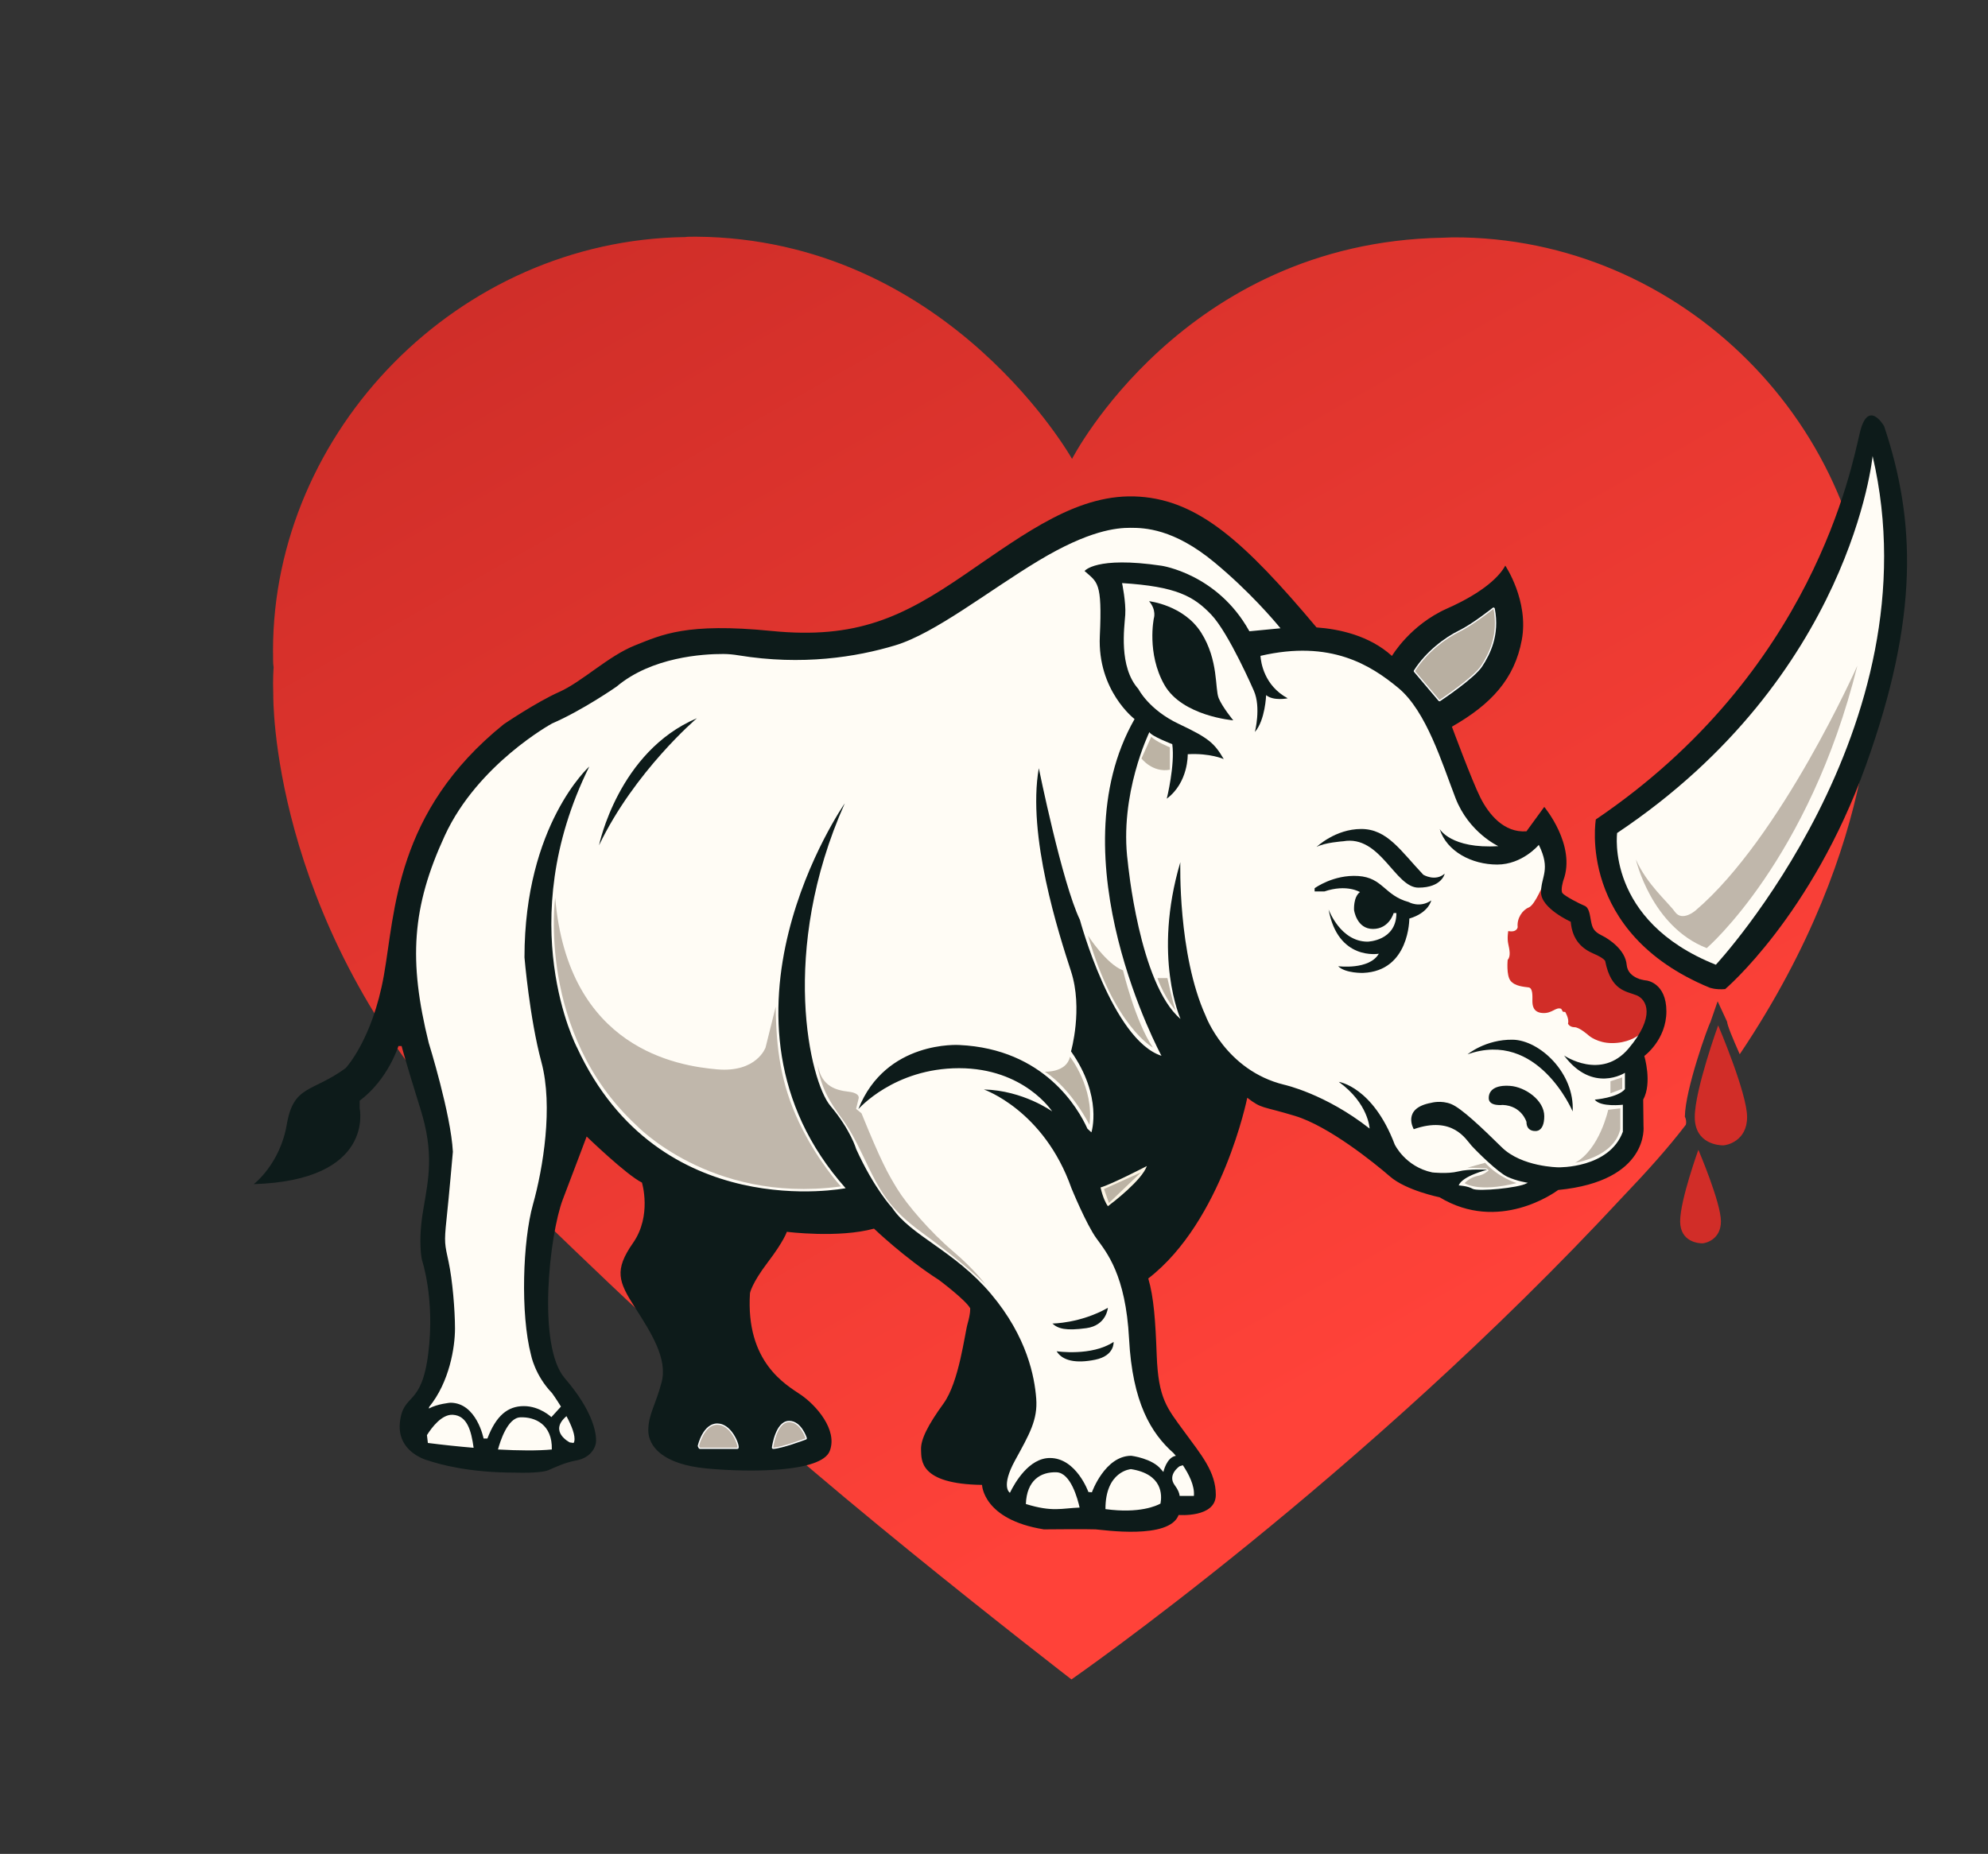 <?xml version="1.0" encoding="UTF-8" standalone="no"?>
<!DOCTYPE svg PUBLIC "-//W3C//DTD SVG 1.1//EN" "http://www.w3.org/Graphics/SVG/1.1/DTD/svg11.dtd">
<svg width="100%" height="100%" viewBox="0 0 1115 1040" version="1.1" xmlns="http://www.w3.org/2000/svg" xmlns:xlink="http://www.w3.org/1999/xlink" xml:space="preserve" xmlns:serif="http://www.serif.com/" style="fill-rule:evenodd;clip-rule:evenodd;stroke-linejoin:round;stroke-miterlimit:2;">
    <rect x="0" y="0" width="1115" height="1040" fill="#333333" stroke="none"/>
    <g id="Layer-1" serif:id="Layer 1" transform="matrix(1,0,0,1,48.494,17.904)">
        <g transform="matrix(-403.951,-739.352,-739.352,403.951,759.541,730.434)">
            <path d="M0.64,-0.351C0.72,-0.198 0.629,-0.064 0.629,-0.064C0.629,-0.064 0.792,-0.062 0.875,0.078C0.875,0.078 0.882,0.09 0.882,0.091C0.953,0.225 0.9,0.394 0.772,0.464C0.768,0.466 0.765,0.468 0.762,0.469L0.762,0.469C0.762,0.469 0.756,0.473 0.746,0.478C0.746,0.478 0.619,0.55 0.439,0.508C0.439,0.508 0.439,0.508 0.439,0.508C0.412,0.503 0.384,0.497 0.353,0.488C0.315,0.476 0.276,0.464 0.234,0.449L0.234,0.449C0.146,0.427 -0.084,0.326 -0.084,0.326C-0.084,0.326 -0.059,0.092 0.022,-0.15C0.029,-0.172 0.036,-0.192 0.044,-0.21C0.045,-0.211 0.047,-0.212 0.049,-0.212C0.065,-0.221 0.095,-0.255 0.096,-0.257L0.106,-0.268L0.091,-0.267C0.089,-0.266 0.08,-0.265 0.068,-0.264C0.148,-0.418 0.252,-0.464 0.252,-0.464L0.252,-0.463C0.255,-0.465 0.259,-0.467 0.262,-0.469C0.392,-0.54 0.564,-0.492 0.637,-0.357C0.638,-0.355 0.639,-0.353 0.64,-0.351Z" style="fill:url(#_Linear1);fill-rule:nonzero;"/>
        </g>
        <g transform="matrix(1,0,0,1,560.912,644.628)">
            <path d="M0,5.247L13.388,18.635L41.673,-13.388L0,5.247Z" style="fill:rgb(252,245,229);fill-rule:nonzero;"/>
        </g>
        <g transform="matrix(1,0,0,1,724.471,614.457)">
            <path d="M0,-122.518C-0.025,-122.425 -0.65,-120.234 -2.932,-120.234C-3.19,-120.234 -3.302,-120.268 -3.306,-120.268C-3.67,-120.492 -4.279,-121.678 -4.544,-122.78C-4.537,-123.617 -4.412,-124.602 -4.244,-125.168C-3.492,-125.833 -2.864,-126.614 -2.378,-127.472C-2.242,-127.356 -2.104,-127.239 -1.964,-127.118C-1.064,-126.35 -0.113,-125.537 0.927,-124.713C0.528,-124.038 0.214,-123.302 0,-122.518M-112.098,-252.656C-118.712,-264.347 -117.815,-277.5 -117.248,-282.012C-113.484,-279.976 -109.614,-276.99 -106.866,-272.643C-101.225,-263.719 -100.313,-254.285 -99.646,-247.397C-99.459,-245.455 -99.29,-243.707 -99.037,-242.102C-104.405,-244.5 -109.418,-247.917 -112.098,-252.656M-316.191,-9.07C-315.501,-7.992 -314.809,-7.043 -314.124,-6.23C-304.292,5.446 -301.405,14.741 -301.396,14.771C-301.273,15.2 -301.118,15.618 -300.934,16.024C-300.466,17.049 -299.998,18.054 -299.531,19.034C-306.32,10.111 -311.874,0.74 -316.191,-9.07M147.325,-38.364C157.288,-50.18 161.202,-60.773 158.96,-69.846C157.533,-75.62 153.643,-80.179 148.287,-82.354C147.153,-82.815 146.067,-83.168 145.017,-83.509C140.622,-84.939 137.969,-85.802 136.175,-94.914C136.131,-95.139 136.078,-95.362 136.017,-95.583C134.907,-99.578 131.315,-102.68 124.371,-105.641C120.311,-107.372 117.5,-109.802 116.978,-116.027C116.704,-119.273 114.68,-122.127 111.715,-123.476C106.656,-125.775 101.113,-129.927 100.347,-131.966C100.374,-133.652 100.742,-135.174 101.202,-137.082C102.901,-144.121 103.846,-150.883 98.168,-162.386C96.819,-165.12 94.179,-166.984 91.151,-167.341C90.799,-167.382 90.447,-167.403 90.097,-167.403C87.439,-167.403 84.896,-166.225 83.175,-164.154C83.135,-164.105 80.556,-161.125 76.299,-158.863C75.904,-161.865 74.005,-164.545 71.139,-165.865C71.007,-165.926 57.771,-172.376 51.77,-187.905C50.645,-190.816 49.482,-193.975 48.253,-197.32C41.134,-216.679 32.274,-240.771 17.032,-253.378C4.115,-264.06 -14.305,-276.323 -42.327,-276.323C-43.732,-276.323 -45.156,-276.28 -46.589,-276.218C-46.554,-276.296 -46.508,-276.367 -46.476,-276.446C-45.199,-279.513 -45.717,-283.034 -47.821,-285.604C-51.692,-290.334 -65.891,-307.064 -86.027,-323.766C-111.947,-345.264 -130.905,-345.264 -139.001,-345.264C-149.001,-345.264 -165.683,-343.228 -194.966,-325.621C-204.223,-320.055 -213.665,-313.755 -222.796,-307.663C-241.695,-295.053 -259.546,-283.143 -273.481,-278.94C-290.705,-273.746 -308.646,-271.112 -326.807,-271.112C-338.069,-271.112 -349.472,-272.147 -360.699,-274.188C-361.005,-274.244 -361.314,-274.284 -361.625,-274.308C-361.861,-274.326 -364.032,-274.483 -367.599,-274.483C-379.908,-274.483 -410.788,-272.511 -432.64,-254.322C-435.103,-252.629 -451.832,-241.28 -466.934,-234.741C-467.184,-234.633 -467.43,-234.513 -467.669,-234.382C-469.474,-233.397 -512.091,-209.775 -531.648,-167.402C-550.796,-125.915 -553.307,-93.929 -541.243,-45.171C-541.2,-44.998 -541.152,-44.827 -541.1,-44.657C-540.979,-44.271 -529.19,-6.21 -527.984,13.614C-528.33,17.559 -530.202,38.82 -531.475,50.698C-532.907,64.061 -532.537,66.463 -530.555,75.613L-530.138,77.543C-528.06,87.24 -526.774,103.479 -526.774,112.963C-526.774,121.486 -529.402,139.138 -539.25,151.245C-540.2,152.412 -540.841,153.798 -541.117,155.277L-541.283,156.171C-541.861,159.274 -540.756,162.415 -538.444,164.496C-538.52,164.891 -538.566,165.222 -538.566,165.452C-538.566,167.38 -538.566,170.706 -538.031,173.32C-537.496,175.934 -536.249,180.924 -534.467,182.528C-532.685,184.132 -511.12,187.875 -510.229,187.875C-509.338,187.875 -482.784,189.835 -479.219,187.875C-475.655,185.914 -457.655,185.38 -457.12,184.667C-456.586,183.954 -447.853,177.779 -447.318,177.124C-446.784,176.469 -447.14,165.025 -448.388,162.727C-448.733,162.091 -449.301,161.134 -449.989,160.053C-448.958,157.468 -449.153,154.482 -450.672,152.007C-453.49,147.419 -455.967,143.995 -456.07,143.851C-456.317,143.51 -456.587,143.188 -456.879,142.885C-464.371,135.117 -466.271,126.169 -466.276,126.147C-466.314,125.942 -466.36,125.739 -466.413,125.538C-472.121,103.713 -470.519,64.057 -465.386,45.772C-463.037,37.404 -451.768,-6.005 -460.608,-38.841C-462.59,-46.205 -464.23,-54.499 -465.55,-62.442C-461.941,-49.912 -458.176,-42.222 -457.428,-40.751C-422.834,33.865 -357.543,45.005 -321.685,45.005C-307.015,45.005 -297.335,43.115 -296.93,43.034C-293.765,42.405 -291.18,40.129 -290.153,37.071C-290.093,36.894 -290.04,36.716 -289.991,36.537C-285.02,44.502 -281.068,49.204 -279.64,50.814C-273.691,59.427 -264.624,65.842 -255.037,72.627C-245.157,79.617 -233.959,87.54 -224.061,99.281C-210.261,115.647 -202.204,134.176 -200.76,152.865C-200.104,161.346 -203.157,167.292 -210.743,181.109L-211.526,182.538C-222.472,202.497 -214.833,210.234 -211.898,212.289L-211.737,212.403C-210.199,213.497 -208.374,214.067 -206.523,214.067C-205.778,214.067 -205.029,213.974 -204.293,213.787C-203.913,213.689 -203.545,213.56 -203.184,213.416C-201.002,215.421 -198.792,217.084 -196.506,217.756C-192.467,218.944 -167.992,222.746 -163.239,222.746C-158.487,222.746 -137.576,222.033 -136.388,221.32C-135.199,220.607 -125.932,218.231 -124.744,217.756C-123.556,217.281 -109.409,214.067 -109.409,214.067L-101.694,210.152C-101.694,210.152 -96.467,207.348 -96.467,205.067C-96.467,202.786 -102.771,189.003 -103.302,188.053C-103.436,187.813 -103.961,187.088 -104.669,186.139C-104.126,183.495 -104.785,180.718 -106.535,178.599C-107.493,177.438 -108.106,176.768 -108.106,176.768C-108.317,176.538 -108.559,176.298 -108.792,176.091C-118.01,167.918 -128.833,153.949 -130.727,118.19C-132.668,81.554 -143.394,67.012 -149.803,58.324C-150.125,57.886 -150.437,57.464 -150.732,57.057C-154.828,51.424 -161.34,36.535 -163.621,30.995C-168.145,18.232 -174.102,7.976 -180.416,-0.21C-179.042,-0.594 -177.744,-1.309 -176.65,-2.346C-176.255,-2.721 -175.9,-3.125 -175.586,-3.552C-173.681,-0.482 -172.269,2.303 -171.265,4.528C-170.768,5.628 -170.055,6.618 -169.168,7.437L-166.939,9.496C-165.257,11.05 -163.069,11.884 -160.833,11.884C-160.074,11.884 -159.311,11.789 -158.559,11.592C-155.591,10.817 -153.222,8.584 -152.273,5.666C-151.964,4.713 -145.188,-17.107 -162.597,-44.304C-161.4,-49.914 -159.679,-60.461 -160.417,-72.235C-151.727,-54.338 -139.577,-36.484 -124.327,-31.509C-123.41,-31.21 -122.471,-31.066 -121.54,-31.066C-118.918,-31.066 -116.37,-32.215 -114.629,-34.299C-112.27,-37.124 -111.87,-41.104 -113.617,-44.343C-113.732,-44.555 -116.068,-48.96 -119.399,-56.441C-118.509,-55.528 -117.597,-54.664 -116.656,-53.869C-114.988,-52.457 -112.932,-51.748 -110.867,-51.748C-108.971,-51.748 -107.068,-52.348 -105.461,-53.55C-104.701,-54.119 -104.053,-54.79 -103.525,-55.532C-98.998,-46.097 -84.918,-22.452 -54.882,-15.106C-54.806,-15.087 -54.729,-15.07 -54.653,-15.053C-54.443,-15.007 -33.42,-10.292 -10.364,7.823C-8.746,9.094 -6.781,9.746 -4.803,9.746C-3.433,9.746 -2.056,9.433 -0.782,8.797C-0.226,10.082 0.323,11.431 0.86,12.847C0.943,13.067 1.035,13.283 1.135,13.495C1.453,14.169 9.144,30.058 28.441,34.145C28.704,34.201 28.97,34.245 29.236,34.277C29.565,34.316 32.546,34.66 36.399,34.665C36.636,35.68 37.05,36.661 37.634,37.557C39.197,39.96 41.832,41.476 44.695,41.635C46.029,41.71 47.931,42.068 48.464,42.322C50.7,43.627 53.414,44.135 58.144,44.135C63.452,44.135 80.595,42.989 87.312,39.517C90.775,38.125 93.029,34.722 92.944,30.962C92.943,30.917 92.941,30.87 92.939,30.824C97.009,31.397 99.996,31.477 100.912,31.488C101.002,31.49 101.167,31.492 101.4,31.492C117.407,31.492 138.606,24.725 145.675,5.656C146.046,4.655 146.236,3.595 146.236,2.528L146.236,-12.621C146.236,-13.774 146.013,-14.903 145.593,-15.951C146.76,-17.505 147.395,-19.401 147.395,-21.353L147.395,-30.532C147.395,-32.635 146.66,-34.632 145.376,-36.211C146.043,-36.895 146.693,-37.614 147.325,-38.364" style="fill:rgb(255,252,245);fill-rule:nonzero;"/>
        </g>
        <g transform="matrix(1,0,0,1,817.509,567.263)">
            <path d="M0,-90.178C0,-90.178 -4.99,-77.525 -8.555,-76.099C-12.119,-74.673 -15.327,-70.039 -14.792,-65.049C-14.792,-65.049 -15.089,-61.901 -20.079,-62.851C-20.079,-62.851 -20.792,-58.97 -20.079,-55.683C-19.366,-52.396 -18.574,-48.713 -20.396,-46.693C-20.396,-46.693 -21.267,-38.02 -18.772,-34.931C-16.277,-31.841 -11.168,-31.604 -8.673,-31.247C-6.178,-30.891 -6.535,-26.138 -6.535,-23.762C-6.535,-21.386 -6.297,-17.228 -0.832,-16.871C4.634,-16.515 6.535,-20.435 9.624,-19.247L10.574,-17.584L11.881,-17.465C11.881,-17.465 14.257,-13.544 13.426,-10.931C13.426,-10.931 14.257,-8.911 17.109,-8.911C19.96,-8.911 25.188,-4.158 25.188,-4.158C25.188,-4.158 29.941,0 38.139,0C46.337,0 51.683,-3.208 54.535,-5.465C57.386,-7.723 60.832,-21.742 60.832,-21.742L48.238,-33.148L37.069,-49.069C37.069,-49.069 31.01,-59.287 29.941,-60.119C28.871,-60.95 24.238,-64.158 23.525,-65.109C22.812,-66.059 15.802,-74.495 15.445,-75.089C15.089,-75.683 4.871,-85.307 4.871,-85.663C4.871,-86.02 0,-90.178 0,-90.178" style="fill:rgb(209,45,40);fill-rule:nonzero;"/>
        </g>
        <g transform="matrix(1,0,0,1,625.212,368.549)">
            <path d="M0,-31.544C-9.802,-47.049 -29.228,-49.188 -29.228,-49.188C-24.951,-44.197 -26.554,-39.564 -26.554,-39.564C-26.554,-39.564 -30.653,-19.96 -20.673,-2.316C-10.693,15.327 18,17.644 18,17.644C18,17.644 11.941,10.337 9.802,5.169C7.663,0.001 9.802,-16.039 0,-31.544" style="fill:rgb(13,27,26);fill-rule:nonzero;"/>
        </g>
        <g transform="matrix(1,0,0,1,1008.24,521.758)">
            <path d="M0,-300.594C0,-300.594 -8.951,-316.277 -13.585,-297.03C-18.219,-277.782 -39.605,-162.653 -161.684,-79.96C-161.684,-79.96 -172.555,-16.515 -97.941,14.376C-97.941,14.376 -94.615,15.683 -89.149,15.208C-89.149,15.208 -40.674,-25.782 -10.377,-109.901C19.92,-194.02 17.506,-248.198 0,-300.594" style="fill:rgb(13,27,26);fill-rule:nonzero;"/>
        </g>
        <g transform="matrix(1,0,0,1,741.588,512.728)">
            <path d="M0,-24.594C-13.723,-28.337 -14.436,-38.317 -28.337,-39.208C-42.238,-40.099 -52.753,-32.347 -52.753,-32.347L-52.753,-30.535L-47.287,-30.535C-34.693,-34.812 -27.327,-30.178 -27.327,-30.178C-31.129,-27.446 -30.639,-20.094 -30.639,-20.094C-30.639,-20.094 -29.228,-9.505 -20.049,-9.505C-10.871,-9.505 -8.436,-18.416 -8.436,-18.416L-6.891,-18.416C-6.891,-2.733 -23.049,-2.376 -23.049,-2.376C-38.376,-2.376 -44.911,-20.436 -44.911,-20.436C-39.683,8.554 -16.753,4.396 -16.753,4.396C-22.099,13.663 -39.564,11.406 -39.564,11.406C-35.465,15.505 -25.485,15.149 -25.485,15.149C0.535,14.079 0.356,-15.327 0.356,-15.327C11.228,-18.535 12.653,-25.485 12.653,-25.485C6.059,-21.03 0,-24.594 0,-24.594" style="fill:rgb(13,27,26);fill-rule:nonzero;"/>
        </g>
        <g transform="matrix(1,0,0,1,749.786,454.391)">
            <path d="M0,18.416C-12.713,4.99 -20.198,-7.247 -34.812,-7.247C-49.426,-7.247 -59.881,2.852 -59.881,2.852C-55.485,0.357 -44.911,-0.356 -44.911,-0.356C-24,-4.039 -15.921,25.663 -2.733,25.663C10.455,25.663 12,17.822 12,17.822C6.653,22.456 0,18.416 0,18.416" style="fill:rgb(13,27,26);fill-rule:nonzero;"/>
        </g>
        <g transform="matrix(1,0,0,1,799.924,599.758)">
            <path d="M0,-34.396C-15.208,-34.634 -25.307,-26.198 -25.307,-26.198C14.139,-40.218 33.624,5.822 33.624,5.822C34.871,-15.564 15.208,-34.158 0,-34.396" style="fill:rgb(13,27,26);fill-rule:nonzero;"/>
        </g>
        <g transform="matrix(1,0,0,1,798.499,616.689)">
            <path d="M0,-25.426C-8.317,-26.02 -12.119,-23.05 -12,-18.416C-11.881,-13.782 -4.158,-14.733 -4.158,-14.733C6.535,-14.258 9.148,-5.228 9.148,-5.228C9.148,0.356 14.139,-0.119 14.139,-0.119C14.139,-0.119 19.129,0.594 19.129,-8.436C19.129,-17.466 8.317,-24.832 0,-25.426" style="fill:rgb(13,27,26);fill-rule:nonzero;"/>
        </g>
        <g transform="matrix(1,0,0,1,864.915,534.054)">
            <path d="M0,36.238C-15.327,54.416 -36.178,40.159 -36.178,40.159C-20.139,61.634 -2.049,49.872 -2.049,49.872L-2.049,59.05C-6.059,63.862 -18.98,64.931 -18.98,64.931C-15.683,69.297 -3.208,67.783 -3.208,67.783L-3.208,82.931C-10.871,103.604 -39.386,102.892 -39.386,102.892C-39.386,102.892 -59.881,102.713 -71.109,91.664C-82.337,80.614 -93.743,69.743 -99.446,67.426C-105.148,65.109 -110.673,66.713 -110.673,66.713C-127.426,69.743 -120.475,81.505 -120.475,81.505C-98.644,73.842 -91.248,87.208 -88.129,90.684C-85.01,94.159 -73.337,105.654 -68.079,108.149C-62.822,110.644 -56.503,111.568 -56.503,111.568L-56.493,111.571C-56.726,111.653 -56.948,111.746 -57.148,111.862C-61.663,114.476 -84.594,116.614 -87.446,114.951C-90.297,113.287 -95.287,113.05 -95.287,113.05C-93.267,107.703 -79.248,104.258 -79.248,104.258C-79.248,104.258 -89.347,103.664 -95.525,105.208C-101.703,106.753 -110.139,105.743 -110.139,105.743C-125.287,102.535 -131.168,90.06 -131.168,90.06C-143.465,57.624 -162.535,54.951 -162.535,54.951C-145.782,67.07 -145.248,81.149 -145.248,81.149C-170.198,61.545 -193.188,56.555 -193.188,56.555C-225.98,48.535 -237.208,17.882 -237.208,17.882C-252.891,-16.693 -251.406,-68.257 -251.406,-68.257C-267.089,-15.267 -251.287,19.664 -251.287,19.664C-274.455,0.06 -280.871,-68.376 -280.871,-68.376C-285.861,-106.158 -268.753,-141.267 -268.753,-141.267C-267.683,-138.95 -255.921,-134.495 -255.921,-134.495C-254.317,-122.732 -259.01,-103.901 -259.01,-103.901C-246.772,-113.049 -247.248,-128.851 -247.248,-128.851C-234.654,-129.564 -227.049,-126.118 -227.049,-126.118C-232.277,-135.029 -235.366,-137.881 -252.238,-145.841C-269.109,-153.802 -274.931,-165.445 -274.931,-165.445C-286.099,-177.92 -282.772,-200.019 -282.297,-207.029C-281.822,-214.039 -284.079,-224.851 -284.079,-224.851C-253.663,-222.95 -243.921,-217.485 -234.059,-207.148C-224.198,-196.811 -210.178,-164.495 -210.178,-164.495C-206.02,-155.108 -209.584,-141.326 -209.584,-141.326C-203.762,-147.98 -203.287,-162 -203.287,-162C-199.129,-158.554 -191.168,-160.217 -191.168,-160.217C-204.454,-167.371 -206.222,-180.494 -206.458,-184.026C-167.06,-193.191 -144.547,-178.774 -129.148,-166.039C-113.347,-152.97 -104.554,-123.623 -97.069,-104.257C-89.584,-84.891 -73.069,-77.287 -73.069,-77.287C-99.683,-75.623 -105.951,-86.91 -105.951,-86.91C-102.03,-74.257 -87.861,-66.95 -73.693,-66.95C-59.525,-66.95 -50.347,-78 -50.347,-78C-43.485,-64.099 -49.099,-60.356 -49.099,-51.356C-49.099,-42.356 -32.436,-34.871 -32.436,-34.871C-31.545,-24.267 -25.663,-19.544 -19.604,-16.96C-13.545,-14.376 -13.099,-12.772 -13.099,-12.772C-9.802,3.981 -1.248,4.07 4.455,6.387C10.158,8.703 15.327,18.06 0,36.238M-307.723,-35.94C-317.703,-56.613 -330.772,-121.009 -330.772,-121.009C-337.426,-83.227 -319.545,-28.099 -312.713,-7.069C-305.881,13.961 -312.713,37.842 -312.713,37.842C-294.772,63.268 -301.277,83.287 -301.277,83.287L-303.506,81.228C-308.586,69.974 -327.641,36.499 -375.327,34.278C-375.327,34.278 -416.673,31.426 -432,70.278C-432,70.278 -412.04,47.287 -375.505,47.287C-338.97,47.287 -323.287,71.525 -323.287,71.525C-323.287,71.525 -339.505,59.763 -361.604,59.228C-361.604,59.228 -327.921,70.783 -312.475,114.609C-312.475,114.609 -304.158,134.911 -298.455,142.753C-292.753,150.594 -282.059,163.189 -280.158,199.07C-278.257,234.951 -267.802,252.06 -255.208,263.228C-255.208,263.228 -254.706,263.779 -253.919,264.733C-259.155,265.608 -260.911,273.802 -260.911,273.802L-262.158,272.377C-267.148,266.139 -278.911,264.713 -278.911,264.713C-293.703,264.713 -301.01,285.208 -301.01,285.208L-302.97,285.03C-302.97,285.03 -309.743,265.961 -324.535,265.961C-336.283,265.961 -344.203,279.779 -346.968,285.47L-347.168,285.327C-347.168,285.327 -352.158,282 -344.079,267.268C-336,252.535 -331.313,244.456 -332.231,232.575C-333.148,220.693 -337.188,198.119 -357.624,173.882C-378.059,149.644 -402.535,141.327 -412.99,125.644C-412.99,125.644 -422.97,115.109 -433.188,92.693C-433.188,92.693 -436.277,81.921 -447.683,68.377C-459.089,54.832 -476.673,-18.278 -439.604,-101.298C-439.604,-101.298 -523.723,19.456 -439.129,114.609C-439.129,114.609 -543.683,135.387 -589.782,35.703C-589.782,35.703 -626.376,-34.039 -582.891,-121.96C-582.891,-121.96 -619.248,-89.326 -619.248,-14.871C-619.248,-14.871 -616.396,19.189 -609.743,43.901C-603.089,68.614 -608.792,103.426 -614.495,123.743C-620.198,144.06 -621.624,185.05 -615.564,208.218C-615.564,208.218 -613.426,219.555 -603.802,229.536C-603.802,229.536 -601.456,232.773 -598.786,237.121L-604.158,243.03C-604.158,243.03 -610.574,236.852 -619.604,236.852C-628.634,236.852 -635.168,242.198 -640.04,255.03L-642.178,255.03C-642.178,255.03 -646.099,234.951 -660.832,234.951C-660.832,234.951 -668.072,235.577 -672.879,238.222L-672.713,237.327C-661.307,223.307 -658.218,203.822 -658.218,193.367C-658.218,182.911 -659.644,166.04 -661.782,156.06C-663.921,146.08 -664.396,145.367 -662.97,132.06C-661.545,118.753 -659.406,94.159 -659.406,94.159C-660.475,73.129 -672.951,33.071 -672.951,33.071C-684.356,-13.028 -682.455,-43.069 -663.921,-83.227C-645.386,-123.386 -603.802,-146.079 -603.802,-146.079C-586.515,-153.564 -567.624,-166.752 -567.624,-166.752C-547.877,-183.418 -519.104,-185.116 -507.687,-185.079C-504.867,-185.07 -502.059,-184.785 -499.277,-184.33C-463.531,-178.472 -433.08,-183.36 -411.327,-189.92C-388.871,-196.693 -358.931,-220.574 -330.772,-237.505C-302.614,-254.435 -287.287,-255.861 -279.446,-255.861C-271.604,-255.861 -255.208,-255.505 -232.218,-236.436C-212.635,-220.193 -198.879,-203.958 -195.229,-199.5L-212.631,-197.82C-212.806,-198.084 -212.911,-198.237 -212.911,-198.237C-230.733,-230.079 -261.98,-234.594 -261.98,-234.594C-298.931,-240.059 -305.109,-231.623 -305.109,-231.623C-297.98,-225.207 -295.129,-225.802 -296.554,-195.148C-297.98,-164.495 -277.069,-148.574 -277.069,-148.574C-321.743,-70.158 -261.98,40.337 -261.98,40.337C-289.663,31.307 -307.723,-35.94 -307.723,-35.94M-292.027,124.717C-293.129,123.166 -294.803,120.036 -296.153,114.197C-289.794,112.366 -270.178,102.179 -270.178,102.179C-273.049,110.154 -288.758,122.261 -292.027,124.717M-243.802,287.228L-251.785,287.228C-251.92,285.81 -252.58,283.841 -254.495,281.288C-258.951,275.347 -251.822,270.594 -251.822,270.594L-249.979,270.023C-246.729,274.872 -243.261,281.516 -243.802,287.228M-293.399,294.634C-293.464,273.202 -279.089,272.198 -279.089,272.198C-261.339,275.016 -261.629,286.735 -262.53,291.525C-264.59,292.684 -274.195,297.255 -293.399,294.634M-338.037,291.773C-337.545,278.544 -329.831,273.64 -320.792,273.981C-312.845,274.28 -308.936,289.085 -307.895,293.776C-318.053,294.146 -323.023,296.415 -338.037,291.773M-591.327,256.693C-591.396,256.986 -591.536,257.263 -591.729,257.527L-593.822,257.228C-593.822,257.228 -605.915,251.152 -595.686,242.492C-592.851,247.778 -590.545,253.409 -591.327,256.693M-634.106,261.19C-632.932,256.804 -628.772,243.447 -621.624,243.149C-613.337,242.804 -603.544,247.141 -603.912,261.185C-611.629,261.918 -622.271,261.839 -634.106,261.19M-673.949,253.132C-671.206,248.773 -665.597,241.344 -659.406,241.723C-651.33,242.218 -649.09,250.707 -647.773,260.236C-656.254,259.529 -664.985,258.6 -673.426,257.525L-673.949,253.132ZM10.116,-1.901C10.116,-1.901 -0.356,-2.613 -1.069,-10.752C-1.782,-18.891 -10.515,-24.98 -15.059,-27.207C-19.604,-29.435 -20.317,-31.485 -21.03,-35.049C-21.743,-38.613 -22.01,-42.802 -24.772,-43.871C-27.535,-44.94 -35.822,-49.307 -37.069,-50.91C-38.317,-52.514 -36.594,-58.039 -36.594,-58.039C-29.228,-77.762 -47.287,-99.297 -47.287,-99.297L-57.267,-85.604C-69.861,-84.653 -78.416,-95.108 -83.168,-104.613C-87.921,-114.118 -99.089,-144.297 -99.089,-144.297C-76.99,-156.891 -63.921,-171.148 -59.881,-193.009C-55.842,-214.871 -69.148,-234.653 -69.148,-234.653C-72.178,-228.95 -80.911,-219.861 -101.762,-210.594C-122.614,-201.326 -132.713,-183.98 -132.713,-183.98C-145.326,-195.429 -162.226,-199.054 -175.015,-199.986C-215.53,-248.239 -241.168,-271.015 -274.218,-273.326C-308.198,-275.703 -337.663,-253.366 -372.356,-229.604C-407.05,-205.841 -432.951,-193.247 -480.713,-198C-528.475,-202.752 -542.257,-195.861 -557.228,-189.92C-572.198,-183.98 -586.931,-169.485 -599.762,-163.782C-612.594,-158.079 -630.891,-145.654 -630.891,-145.654C-691.842,-96.466 -691.723,-40.455 -698.139,-4.574C-704.554,31.307 -719.525,47.228 -719.525,47.228C-738.297,61.01 -748.752,56.495 -752.554,78.832C-756.356,101.169 -771.089,112.337 -771.089,112.337C-702.891,110.198 -711.683,69.802 -711.683,69.802L-711.683,65.525C-695.762,53.644 -689.941,34.872 -689.941,34.872L-688.158,34.872C-688.158,34.872 -685.545,44.852 -677.703,69.802C-669.861,94.753 -672.951,108.773 -676.04,126.832C-679.129,144.892 -676.752,154.872 -676.752,154.872C-676.752,154.872 -669.386,176.495 -673.188,207.149C-676.99,237.802 -687.208,229.01 -689.109,245.882C-690.428,257.592 -682.478,263.346 -677.489,265.772L-677.486,265.774C-675.288,266.842 -673.663,267.268 -673.663,267.268L-673.655,267.238C-666.652,269.641 -650.129,274.159 -624.832,274.159C-624.832,274.159 -610.455,274.753 -605.703,272.733C-600.951,270.713 -596.792,268.575 -589.901,267.268C-583.01,265.961 -579.089,260.852 -579.089,256.099C-579.089,251.347 -581.109,239.228 -596.673,221.169C-612.238,203.109 -605.228,140.495 -597.743,120.892C-590.257,101.287 -584.376,85.604 -584.376,85.604C-584.376,85.604 -562.099,107.169 -553.366,111.446C-553.366,111.446 -547.663,129.981 -558.356,145.307C-569.05,160.634 -566.554,167.05 -557.287,181.486C-548.02,195.921 -538.931,210.357 -542.317,223.367C-545.703,236.377 -549.802,241.545 -549.802,250.456C-549.802,259.367 -541.782,269.525 -517.01,271.842C-492.238,274.159 -452.673,273.981 -448.04,262.04C-443.406,250.099 -455.881,236.198 -464.257,230.495C-472.634,224.793 -495.267,212.317 -492.772,173.466C-492.772,173.466 -491.881,168.119 -482.792,156.179C-473.703,144.238 -472.099,139.07 -472.099,139.07C-472.099,139.07 -443.168,142.753 -423.208,137.287C-423.208,137.287 -405.861,153.921 -386.852,166.04C-386.852,166.04 -371.881,177.208 -369.267,181.961C-369.267,181.961 -369.03,184.812 -370.693,190.515C-372.356,196.218 -375.446,223.307 -384.238,235.426C-393.03,247.545 -397.069,255.624 -396.832,261.327C-396.594,267.03 -398.02,280.575 -362.614,281.05C-362.614,281.05 -362.139,300.535 -327.921,306C-327.921,306 -302.97,305.763 -298.931,306C-294.891,306.238 -257.584,311.941 -252.356,297.921C-252.356,297.921 -231.505,299.644 -231.505,286.634C-231.505,273.624 -239.703,264.179 -249.327,250.991C-258.951,237.802 -263.762,232.634 -264.654,208.218C-265.351,189.096 -266.278,175.78 -269.383,165.249C-227.789,133.141 -213.861,63.862 -213.861,63.862C-205.545,70.278 -205.782,68.377 -187.01,74.08C-168.238,79.783 -142.812,100.218 -133.782,108.06C-124.753,115.901 -105.98,119.703 -105.98,119.703C-72.784,139.759 -41.323,116.982 -39.474,115.604C11.949,110.598 8.376,79.723 8.376,79.723L8.198,64.931C13.366,55.486 8.822,40.426 8.822,40.426C8.822,40.426 21.208,31.426 21.208,15.387C21.208,-0.653 10.116,-1.901 10.116,-1.901" style="fill:rgb(13,27,26);fill-rule:nonzero;"/>
        </g>
        <g transform="matrix(1,0,0,1,287.489,385.005)">
            <path d="M0,71.287C19.96,29.703 54.891,0 54.891,0C10.693,18.772 0,71.287 0,71.287" style="fill:rgb(13,27,26);fill-rule:nonzero;"/>
        </g>
        <g transform="matrix(1,0,0,1,560.756,717.322)">
            <path d="M0,9.861C11.406,8.316 12.119,-1.545 12.119,-1.545C-3.445,7.247 -19.01,7.247 -19.01,7.247C-15.802,10.217 -11.406,11.406 0,9.861" style="fill:rgb(13,27,26);fill-rule:nonzero;"/>
        </g>
        <g transform="matrix(1,0,0,1,544.122,741.916)">
            <path d="M0,-1.782C3.208,3.446 10.574,5.228 21.624,2.97C32.673,0.713 31.96,-7.01 31.96,-7.01C19.604,1.188 0,-1.782 0,-1.782" style="fill:rgb(13,27,26);fill-rule:nonzero;"/>
        </g>
        <g transform="matrix(1,0,0,1,858.499,311.817)">
            <path d="M0,137.584C0,137.584 -6.653,186.772 55.366,211.485C55.366,211.485 178.931,78.653 143.287,-73.901C143.287,-73.901 131.525,49.663 0,137.584" style="fill:rgb(255,252,245);fill-rule:nonzero;"/>
        </g>
        <g transform="matrix(1,0,0,1,869.014,405.263)">
            <path d="M0,58.99C0,58.99 8.554,96.594 39.743,108.713C39.743,108.713 97.129,59.346 124.218,-49.723C124.218,-49.723 81.445,46.752 33.445,87.624C33.445,87.624 26.02,94.099 21.921,88.396C17.822,82.693 6.238,73.069 0,58.99" style="fill:rgb(192,183,171);fill-rule:nonzero;"/>
        </g>
        <g transform="matrix(1,0,0,1,561.766,569.758)">
            <path d="M0,-62.733C0,-62.733 10.337,-46.693 19.604,-43.307C19.604,-43.307 26.376,-14.792 36.356,0C36.356,0 14.614,-11.763 0,-62.733" style="fill:rgb(188,179,164);fill-rule:nonzero;"/>
        </g>
        <g transform="matrix(1,0,0,1,600.677,548.965)">
            <path d="M0,-18.178L5.584,-18.178C5.584,-18.178 8.733,-3.633 10.218,0C10.218,0 4.04,-6.891 0,-18.178" style="fill:rgb(188,179,164);fill-rule:nonzero;"/>
        </g>
        <g transform="matrix(1,0,0,1,537.528,604.748)">
            <path d="M0,-21.446C0,-21.446 12.15,-20.828 14.079,-29.822C14.079,-29.822 27.743,-12.623 25.01,8.376C25.01,8.376 15.03,-11.703 0,-21.446" style="fill:rgb(188,179,164);fill-rule:nonzero;"/>
        </g>
        <g transform="matrix(1,0,0,1,570.707,647.61)">
            <path d="M0,1.514L2.762,9.356L20.762,-7.842L0,1.514Z" style="fill:rgb(188,179,164);fill-rule:nonzero;"/>
        </g>
        <g transform="matrix(-0.412,0.911,0.911,0.412,609.947,407.486)">
            <path d="M-5.794,-16.579L7.606,-16.579C7.606,-16.579 12.458,-7.634 6.793,0.561L-4.654,-4.619C-4.654,-4.619 -4.314,-13.366 -5.794,-16.579" style="fill:rgb(188,179,164);fill-rule:nonzero;"/>
        </g>
        <g transform="matrix(1,0,0,1,774.618,648.53)">
            <path d="M0,-11.406L10.693,-10.931L11.878,-9.861C11.878,-9.861 9.148,-7.485 6.653,-7.01C4.158,-6.535 1.188,-5.584 -1.663,-2.733C-1.663,-2.733 5.463,2.733 27.444,-2.733C27.444,-2.733 17.228,-5.941 9.861,-14.139L0,-11.406Z" style="fill:rgb(192,183,171);fill-rule:nonzero;"/>
        </g>
        <g transform="matrix(0.77,0.638,0.638,-0.77,828.15,622.799)">
            <path d="M12.654,-4.565C12.654,-4.565 27.377,11.741 20.107,26.086L12.654,35.071L7.954,30.13C7.954,30.13 18.398,10.003 12.654,-4.565" style="fill:rgb(192,183,171);fill-rule:nonzero;"/>
        </g>
        <g transform="matrix(0.951,-0.309,-0.309,-0.951,854.202,589.779)">
            <path d="M0.876,0.904L7.808,0.904L5.828,-5.199L-1.214,-5.537L0.876,0.904Z" style="fill:rgb(192,183,171);fill-rule:nonzero;"/>
        </g>
        <g transform="matrix(-0.999,0.041,0.041,0.999,907.563,679.524)">
            <path d="M1.345,-52.512C1.345,-52.512 12.723,-24.694 13.209,-12.862C13.694,-1.028 2.959,-0.05 1.345,0.017C-0.268,0.083 -9.22,-1.436 -9.65,-11.924C-10.08,-22.411 1.345,-52.512 1.345,-52.512" style="fill:rgb(209,45,40);fill-rule:nonzero;"/>
        </g>
        <g transform="matrix(1,0,0,1,789.879,374.924)">
            <path d="M0,-51.421C-0.048,-51.669 -0.222,-51.873 -0.458,-51.96C-0.539,-51.99 -0.623,-52.005 -0.707,-52.005C-0.867,-52.005 -1.026,-51.951 -1.155,-51.848C-1.27,-51.757 -12.588,-42.765 -20.093,-39.1C-27.848,-35.312 -38.552,-27.449 -45.335,-16.739C-45.503,-16.474 -45.479,-16.129 -45.276,-15.889L-31.554,0.329C-31.412,0.496 -31.209,0.584 -31.004,0.584C-30.866,0.584 -30.728,0.544 -30.605,0.464C-29.822,-0.056 -11.362,-12.349 -7.053,-18.992C-2.65,-25.78 2.871,-36.527 0,-51.421" style="fill:white;fill-rule:nonzero;"/>
        </g>
        <g transform="matrix(-0.999,0.041,0.041,0.999,919.65,624.543)">
            <path d="M1.726,-67.375C1.726,-67.375 16.325,-31.684 16.948,-16.502C17.571,-1.319 3.797,-0.064 1.726,0.021C-0.344,0.106 -11.829,-1.842 -12.382,-15.298C-12.934,-28.755 1.726,-67.375 1.726,-67.375" style="fill:rgb(209,45,40);fill-rule:nonzero;"/>
        </g>
        <g transform="matrix(1,0,0,1,745.15,339.857)">
            <path d="M0,18.713L13.723,34.931C13.723,34.931 32.792,22.277 37.069,15.683C41.346,9.089 46.871,-1.426 44.02,-16.218C44.02,-16.218 32.614,-7.129 24.951,-3.386C17.287,0.357 6.772,8.02 0,18.713" style="fill:rgb(184,175,161);fill-rule:nonzero;"/>
        </g>
        <g transform="matrix(1,0,0,1,262.895,657.085)">
            <path d="M0,-171.446C0,-171.446 -10.337,-95.763 45.267,-43.961C45.267,-43.961 86.614,0 159.089,-9.268L160.218,-9.446C160.218,-9.446 146.97,-23.763 136.752,-45.387C126.535,-67.01 123.921,-86.733 123.683,-110.258L117.98,-87.327C117.98,-87.327 112.99,-73.189 90.891,-75.09C68.792,-76.991 7.129,-86.614 0,-171.446" style="fill:rgb(192,183,171);fill-rule:nonzero;"/>
        </g>
        <g transform="matrix(1,0,0,1,410.192,702.708)">
            <path d="M0,-122.97C0,-122.97 0.384,-114.143 6.802,-103.128C13.22,-92.114 15.558,-92.886 25.337,-72.237C35.115,-51.589 40.069,-42.534 58.604,-28.99C77.139,-15.445 89.97,-4.277 94.01,0C94.01,0 88.307,-8.079 75.713,-18.772C63.119,-29.465 50.049,-44.72 44.584,-53.607C39.119,-62.495 35.376,-69.326 24.505,-96.059L21.475,-98.554L22.901,-104.435C22.901,-104.435 23.97,-107.376 17.287,-108.178C10.604,-108.98 2.139,-110.851 0,-122.97" style="fill:rgb(192,183,171);fill-rule:nonzero;"/>
        </g>
        <g transform="matrix(1,0,0,1,353.786,794.912)">
            <path d="M0,-14.271C-7.967,-14.271 -10.803,-2.338 -10.919,-1.831C-10.957,-1.667 -10.937,-1.497 -10.862,-1.347L-10.387,-0.397C-10.265,-0.153 -10.016,0 -9.743,0L11.287,0C11.603,0 11.882,-0.206 11.975,-0.507C12.364,-1.772 10.903,-5.913 8.506,-9.159C6.784,-11.491 3.91,-14.271 0,-14.271" style="fill:white;fill-rule:nonzero;"/>
        </g>
        <g transform="matrix(1,0,0,1,404.016,785.357)">
            <path d="M0,3.389C-0.125,2.998 -3.144,-6.167 -9.839,-6.167C-10.054,-6.167 -10.271,-6.158 -10.492,-6.137C-17.639,-5.5 -19.502,8.161 -19.578,8.743C-19.605,8.951 -19.54,9.161 -19.398,9.319C-19.262,9.47 -19.067,9.556 -18.864,9.556L-18.845,9.556C-14.144,9.435 -0.989,4.493 -0.432,4.283C-0.073,4.147 0.117,3.754 0,3.389" style="fill:white;fill-rule:nonzero;"/>
        </g>
        <g transform="matrix(-0.044,0.999,0.999,0.044,349.584,776.557)">
            <path d="M16.935,-5.273C16.935,-5.273 4.945,-3.067 4.614,4.41C4.284,11.888 15.371,16.659 16.935,16.253L17.864,-4.756L16.935,-5.273Z" style="fill:rgb(190,180,168);fill-rule:nonzero;"/>
        </g>
        <g transform="matrix(1,0,0,1,385.152,779.341)">
            <path d="M0,14.852C0,14.852 1.782,1.189 8.436,0.595C15.089,0 18.178,9.624 18.178,9.624C18.178,9.624 4.634,14.733 0,14.852" style="fill:rgb(190,180,168);fill-rule:nonzero;"/>
        </g>
    </g>
    <defs>
        <linearGradient id="_Linear1" x1="0" y1="0" x2="1" y2="0" gradientUnits="userSpaceOnUse" gradientTransform="matrix(1,5.55112e-17,5.55112e-17,-1,0,0.01)"><stop offset="0" style="stop-color:rgb(255,66,57);stop-opacity:1"/><stop offset="1" style="stop-color:rgb(203,44,39);stop-opacity:1"/></linearGradient>
    </defs>
</svg>

